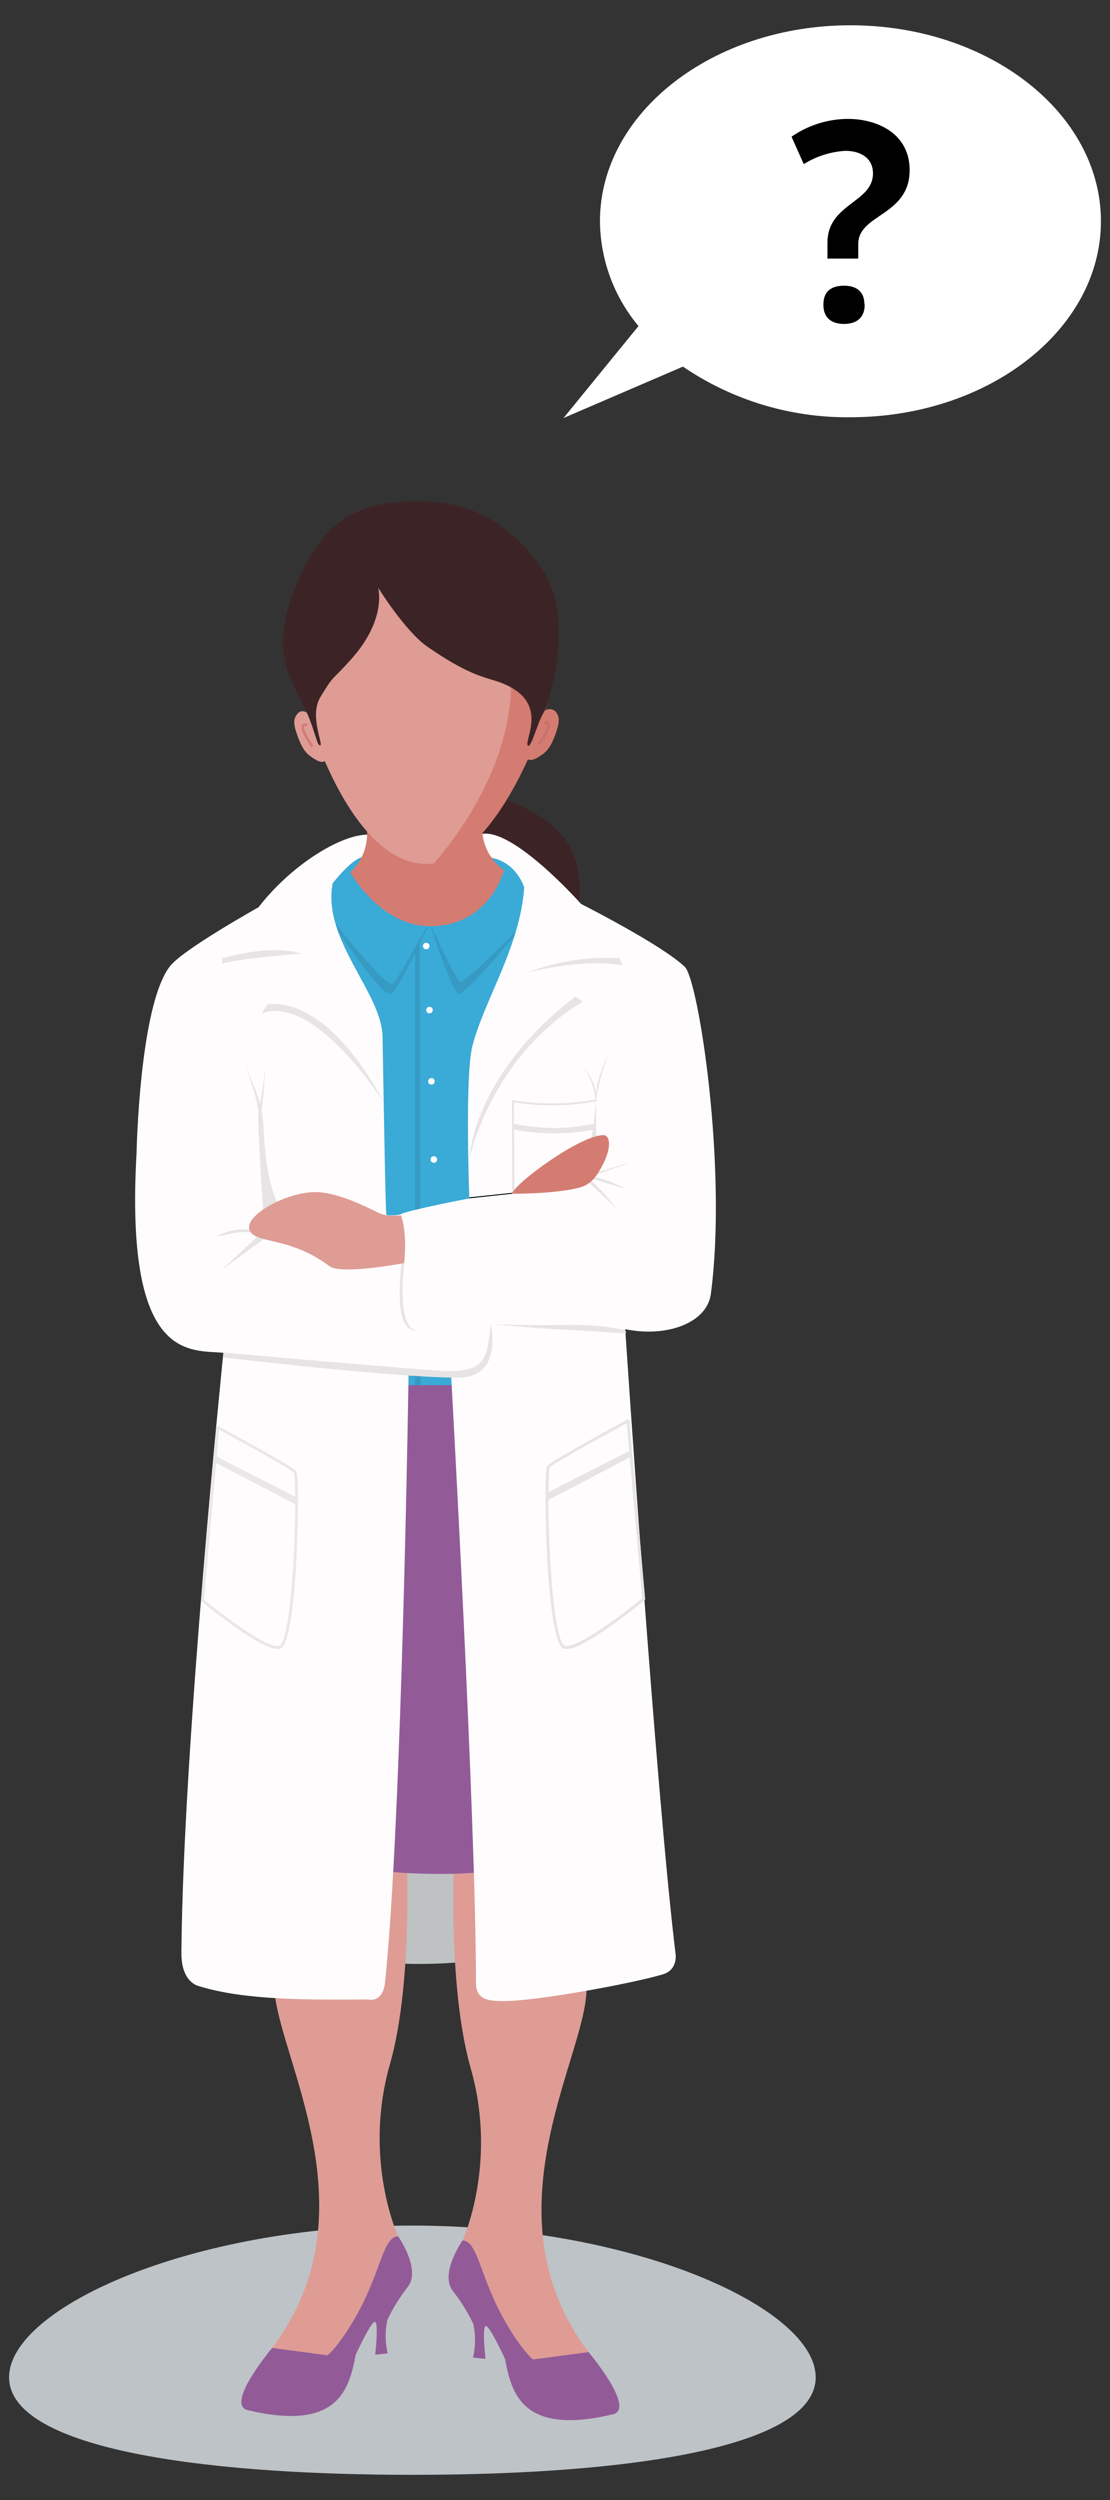 <?xml version="1.0" encoding="UTF-8"?> <!-- Generator: Adobe Illustrator 16.0.0, SVG Export Plug-In . SVG Version: 6.00 Build 0) --> <svg xmlns="http://www.w3.org/2000/svg" xmlns:xlink="http://www.w3.org/1999/xlink" version="1.1" id="Layer_1" x="0px" y="0px" width="191px" height="430px" viewBox="702.465 3.29 191 430" xml:space="preserve"><rect x="702.465" y="3.29" width="191" height="430" fill="#333333" stroke="none"/> <g> <g id="Layer_2"> <g id="Layer_20"> <path fill="#BEC3C7" d="M773.431,428.939c-38.338,0-69.403-4.94-69.403-16.776s31.065-26.092,69.392-26.092 c38.326,0,69.404,14.256,69.404,26.092S811.745,428.939,773.431,428.939z"></path> <path fill="#FFFFFF" d="M848.8,7.639c-23.759,0-43.1,15.096-43.1,33.707c0.06,6.595,2.403,12.964,6.631,18.025l-12.896,15.814 l20.545-8.841c8.488,5.787,18.549,8.827,28.82,8.708c23.796,0,43.103-15.096,43.103-33.707 C891.902,22.735,872.617,7.639,848.8,7.639z"></path> <path d="M858.99,32.549c0,7.869-8.841,7.537-8.841,12.687v2.53h-5.304v-2.729c0-6.752,7.834-6.852,7.834-11.914 c0-2.674-2.144-3.89-4.762-3.89c-2.538,0.153-4.997,0.939-7.152,2.287l-2.099-4.719c2.845-1.972,6.219-3.039,9.682-3.061 C853.443,23.741,858.99,26.272,858.99,32.549z M851.255,55.69c0,2.332-1.515,3.315-3.549,3.315c-2.032,0-3.559-0.928-3.559-3.315 c0-2.387,1.459-3.26,3.559-3.26c2.102,0,3.505,0.973,3.505,3.26H851.255z"></path> </g> </g> <g> <path fill="#BEC2C3" d="M763.495,322.857l25.083,0.539l2.009,15.87c-6.575,2.055-22.212,2.598-27.773,0.363L763.495,322.857z"></path> <path fill="#DE9C95" d="M746.755,318.869l2.94,24.77c-1.169,10.849,18.185,39.024-0.437,63.515c0,0,8.86,2.292,10.291,0.896 c2.004-1.961,4.328-6.938,6.086-9.569c0,0,2.75-8.934,5.352-10.501c0,0-6.116-13.27-1.431-29.634 c4.16-14.525,2.808-37.902,2.808-37.902L746.755,318.869z"></path> <path fill="#925B98" d="M749.294,407.118c0,0-8.216,9.746-4.185,10.702c15.606,3.704,17.439-3.637,18.557-9.517 c0,0,2.656-5.807,3.322-5.669c0.667,0.136,0.041,5.648,0.041,5.648l2.136-0.225c-0.438-1.903-0.45-3.882-0.04-5.792 c0.95-1.979,2.109-3.853,3.458-5.586c2.451-2.975-1.602-8.757-1.602-8.757c-2.68,0.06-2.938,6.253-7.374,13.951 c-2.94,5.13-4.796,6.507-4.796,6.507L749.294,407.118z"></path> <path fill="#DE9C95" d="M806.277,319.584l-2.939,24.77c1.169,10.849-18.185,39.023,0.431,63.514c0,0-8.86,2.288-10.291,0.897 c-2.003-1.962-4.322-6.939-6.08-9.576c0,0-2.75-8.927-5.351-10.5c0,0,6.109-13.265,1.425-29.63 c-4.154-14.529-2.802-37.907-2.802-37.907L806.277,319.584z"></path> <path fill="#925B98" d="M803.739,407.834c0,0,8.212,9.741,4.184,10.701c-15.605,3.705-17.445-3.635-18.556-9.516 c0,0-2.656-5.812-3.323-5.669c-0.665,0.142-0.039,5.649-0.039,5.649l-2.141-0.227c0.437-1.906,0.45-3.883,0.043-5.795 c-0.953-1.98-2.114-3.854-3.464-5.587c-2.45-2.976,1.607-8.752,1.607-8.752c2.676,0.059,2.94,6.249,7.352,13.951 c2.939,5.13,4.791,6.507,4.791,6.507L803.739,407.834z"></path> <path fill="#3AAAD7" d="M763.107,153.391c0,0,2.303-2.504,1.754-2.587c-7.432-1.089-7.84,4.047-7.84,4.047l1.681,9.873 l3.955,14.146l3.571,63.437l24.373-0.778c0,0-0.814-66.754,8.183-67.905c5.175-0.657,1.083-14.764-4.444-21.462 c-2.254-2.734-6.604-3.778-7.678-1.142c-0.059,0.143,1.93,2.451,1.93,2.451s-2.631,9.035-11.901,9.055 C768.654,162.56,763.107,153.391,763.107,153.391z"></path> <path fill="#369AC3" d="M776.69,162.587c-0.299,0,3.758,11.657,4.724,11.657c1.47,0,11.451-12.328,11.451-12.328 s-10.177,10.29-11.152,10.29C781.041,172.216,776.7,162.587,776.69,162.587z"></path> <path fill="#369AC3" d="M774.711,165.695l0.167,76.611L774.711,165.695z M757.664,158.977c0,0,9.76,15.234,11.931,15.263 c0.711,0,2.642-3.661,4.303-7.031v74.427c0,0.283,0.936,0.317,0.936,0.033l-0.148-75.117c0-0.19,0-0.568-0.034-0.901 c0.568-1.186,1.471-3.063,1.471-3.063c-0.894,0.573-5.39,10.177-6.372,9.927C767.738,171.987,757.664,158.977,757.664,158.977z"></path> <path fill="#925B98" d="M769.101,241.527h15.269l7.59,82.512c-7.59,2.533-24.339,1.494-29.318,0.206L769.101,241.527z"></path> <path fill="#FFFCFD" d="M775.245,166.043c-0.025-0.311,0.208-0.582,0.517-0.606c0.311-0.024,0.582,0.208,0.606,0.517 c0.024,0.312-0.208,0.582-0.517,0.606c-0.015,0.001-0.028,0.002-0.043,0.002C775.509,166.573,775.258,166.341,775.245,166.043z"></path> <path fill="#FFFCFD" d="M776.137,189.273c0-0.312,0.253-0.564,0.563-0.564c0.312,0,0.563,0.253,0.563,0.564l0,0 c0,0.311-0.252,0.564-0.563,0.564C776.39,189.837,776.137,189.584,776.137,189.273z"></path> <path fill="#FFFCFD" d="M776.558,202.759c-0.025-0.311,0.207-0.583,0.517-0.606s0.582,0.208,0.606,0.517 c0.024,0.311-0.208,0.582-0.518,0.606c-0.014,0.001-0.028,0.002-0.042,0.002c-0.298,0.014-0.55-0.216-0.564-0.513 C776.558,202.762,776.558,202.76,776.558,202.759z"></path> <path fill="#FFFCFD" d="M775.808,177.057c-0.024-0.311,0.208-0.582,0.518-0.605c0.31-0.025,0.581,0.207,0.605,0.517 c0.026,0.312-0.207,0.582-0.517,0.606c-0.014,0.001-0.028,0.001-0.043,0.001C776.073,177.589,775.822,177.356,775.808,177.057z"></path> <path fill="#3C2426" d="M789.196,140.714l-4.827,5.948l17.694,12.309c0,0,0.98-6.37-2.015-10.874 C796.771,143.154,789.196,140.714,789.196,140.714z"></path> <path fill="#FFFCFD" d="M765.695,146.844c0.646,0-0.457,3.841-0.457,3.841c-1.892-0.21-5.532,4.528-5.532,4.528 c-1.829,9.742,8.433,18.748,8.585,26.387c0.156,8.331,0.49,30.218,0.665,30.596c0.123,0.23,2,0.147,2.451-0.073 c1.469-0.74,11.813-2.72,11.813-2.72s-0.789-21.099,0.539-26.244c1.995-7.747,8.218-17.101,8.908-27.215 c0,0-1.357-4.691-6.247-5.214c-0.413-0.045-1.44-3.92-1.25-3.964c5.414-1.386,17.273,11.991,17.273,11.991 s13.97,7.065,17.864,10.834c2.332,2.254,7.351,34.477,4.475,56.247c-0.668,5.042-7.679,7.528-14.734,6.057 c0,0,5.277,79.698,8.672,107.536c0,0,0.393,2.642-2.184,3.43c-5.366,1.593-21.693,4.597-27.338,4.597 c-2.729,0-4.832-0.196-4.832-3.17c0-28.161-4.312-105.116-4.312-105.116c-2.082,0.035-7.271-0.49-7.271-0.49 s-1.128,77.774-4.067,105.565c-0.387,3.661-2.94,2.939-2.94,2.939c-9.638,0.041-21.123,0.222-29.155-2.327 c0,0-2.999-0.571-2.94-5.762c0.275-35.529,7.223-103.14,7.223-103.14c-5.757-0.534-16.997,1.675-14.939-34.389 c0,0,0.49-25.695,5.846-32.212c2.367-2.886,15.141-10.025,15.141-10.025C752.636,151.979,761.124,146.844,765.695,146.844z"></path> <path fill="#E7E4E5" d="M740.905,235.911c0,0,36.393,3.264,39.136,3.205c6.302-0.133,6.234-2.793,6.861-8.069 c0,0,2.279,9.206-5.621,9.192c-11.598-0.031-40.424-3.489-40.424-3.489L740.905,235.911z"></path> <path fill="#E7E4E5" d="M787.298,231.047c0,0,9.707,0.896,11.623,0.896c1.627,0,9.052,0.612,11.113,0.646c0.373,0,0-0.49,0-0.49 s-3.778-1.088-10.117-0.936c-5.684,0.142-12.619-0.113-12.619-0.113V231.047z"></path> <path fill="#E7E4E5" d="M740.684,168.11v0.936c3.314-0.98,13.624-1.74,13.624-1.74S749.941,165.523,740.684,168.11z"></path> <path fill="#E7E4E5" d="M748.486,176.024l-0.98,1.553c9.311-3.333,21.032,15.401,21.032,15.401S759.756,174.896,748.486,176.024z"></path> <path fill="#E7E4E5" d="M783.213,202.783c0,0,0.31-14.328,18.262-28.107l1.25,0.892 C786.594,185.402,783.213,202.783,783.213,202.783z"></path> <path fill="#E7E4E5" d="M793.007,170.628c5.1-1.981,10.565-2.849,16.029-2.547l0.627,1.245 C802.209,168.065,793.007,170.628,793.007,170.628z"></path> <path fill="#E7E4E5" d="M744.708,186.51c0,0,1.705,4.777,2.047,6.904c0.034,0.221,0.098,0.435,0.19,0.637 c-0.293,2.225,0.805,17.449,0.805,17.449l2.406-1.338c-2.675-6.212-2.019-13.543-2.7-15.841c0.352-2.419,0.546-4.857,0.583-7.302 c-0.147,2.048-0.441,4.082-0.883,6.086c-0.02-0.185-0.053-0.367-0.097-0.549C746.521,190.832,744.708,186.51,744.708,186.51z"></path> <path fill="#E7E4E5" d="M771.546,220.462h0.489c-1.367,12.892,2.45,11.583,2.45,11.583 C770.257,233.006,771.257,223.363,771.546,220.462z"></path> <path fill="#E7E4E5" d="M745.899,214.881c-2.939-0.719-6.37,1.048-6.16,1.054c1.132,0,3.867-1.225,6.836-0.529 C746.576,215.405,747.565,215.287,745.899,214.881z"></path> <polyline fill="#E7E4E5" points="746.977,215.772 740.528,221.761 747.878,216.375 "></polyline> <path fill="#E7E4E5" d="M803.624,206.565c1.909,1.626,4.926,4.635,4.926,4.635c-1.344-1.852-2.892-3.55-4.61-5.062l0.225-0.186 l6.037,1.876c-1.771-1.028-3.703-1.755-5.712-2.15l0.317-0.289l6.125-2.126c0.244-0.138-1.921,0.456-6.111,1.827 C802.866,205.732,803.624,206.565,803.624,206.565z"></path> <path d="M783.213,209.397l7.349-0.793l0.118-0.167l-7.467,0.789"></path> <g> <g> <path fill="#E7E4E5" d="M810.828,253.96c0.691,7.818,2.12,24.044,2.14,24.232l-1.528,1.216 c-1.243,0.975-2.536,1.951-3.812,2.856c-0.558,0.4-1.1,0.774-1.624,1.125c-3.323,2.232-5.702,3.344-6.456,2.899 c-1.476-0.864-2.592-12.345-2.714-23.85c0-0.456,0-0.726,0-1.166L810.828,253.96z M810.306,248.066 c0,0.146,0.303,3.448,0.417,4.773l-5.789,2.958l-8.078,4.113c0-2.263,0.068-3.99,0.197-4.228 c0.125-0.238,2.641-1.733,6.398-3.836L810.306,248.066z M810.412,247.44c-0.027,0-5.364,2.944-6.86,3.785l-0.35,0.197 c-4.116,2.318-6.402,3.656-6.58,4.022c-0.247,0.457-0.325,2.931-0.284,7.02c0.127,11.909,1.229,23.271,2.963,24.286 c1.02,0.594,3.435-0.535,6.986-2.921c0.53-0.357,1.072-0.735,1.632-1.135c1.284-0.915,2.587-1.894,3.836-2.872 c0.435-0.333,1.573-1.243,1.613-1.274c0.076-0.056,0.12-0.147,0.114-0.242c0,0-2.689-30.483-2.707-30.666 c-0.007-0.135-0.126-0.239-0.261-0.23C810.479,247.412,810.444,247.422,810.412,247.44z"></path> <path fill="#EAE7E8" d="M739.658,254.906c-0.671,7.593-2.066,23.354-2.083,23.536l1.483,1.181 c1.213,0.947,2.469,1.896,3.708,2.775c0.542,0.388,1.067,0.751,1.576,1.092c3.224,2.168,5.539,3.248,6.271,2.817 c1.434-0.841,2.518-11.991,2.633-23.165c0-0.444,0-0.706,0-1.133L739.658,254.906z M740.159,249.182 c0,0.141-0.288,3.349-0.404,4.636l5.626,2.874l7.847,3.995c0-2.197-0.067-3.876-0.195-4.106 c-0.129-0.231-2.567-1.685-6.218-3.727L740.159,249.182z M740.062,248.572c0.022,0,5.204,2.86,6.66,3.678l0.347,0.19 c3.997,2.252,6.218,3.552,6.391,3.908c0.236,0.443,0.314,2.847,0.271,6.816c-0.12,11.568-1.19,22.604-2.877,23.59 c-0.986,0.577-3.332-0.52-6.786-2.837c-0.51-0.347-1.039-0.714-1.586-1.102c-1.243-0.889-2.508-1.839-3.726-2.79 c-0.417-0.323-1.523-1.206-1.563-1.238c-0.077-0.052-0.12-0.143-0.111-0.234c0,0,2.607-29.608,2.624-29.786 c0.009-0.132,0.122-0.232,0.255-0.224C739.996,248.546,740.029,248.555,740.062,248.572z"></path> </g> </g> <path fill="#E7E4E5" d="M804.978,192.635c0,0.073,0.025,0.127,0.031,0.201c-0.117,1.014-0.218,2.392-0.377,3.724 c-4.523,0.966-9.199,0.966-13.721,0v-3.676c3.96,0.618,7.988,0.675,11.965,0.167c0.569-0.073,1.067-0.156,1.504-0.235l0.534-0.098 C804.978,192.723,804.978,192.674,804.978,192.635z M807.202,184.48c0.063-0.166-2.161,4.254-2.171,7.105v0.123 c0-2.451-2.316-5.199-2.316-5.199c1.227,1.764,1.99,3.81,2.219,5.948c-0.039-0.025-0.052-0.078-0.103-0.068l-0.524,0.103 c-0.425,0.078-0.921,0.157-1.469,0.229c-4.012,0.514-8.076,0.452-12.07-0.187l-0.21-0.035l0.035,15.945 c0.422,0,0.391-0.284,0.387-0.381l-0.055-10.481c4.478,0.825,9.067,0.841,13.549,0.044c-0.207,1.214-0.49,2.348-0.98,3.018h1.56 v-7.663c0,0-0.016-2.739,2.155-8.501H807.202L807.202,184.48z"></path> <path fill="#DE9C95" d="M772.011,220.536c0.572-5.562-0.554-8.222-0.554-8.222s-2.342,0.309-3.724-0.363 c-2.739-1.337-7.315-3.631-11.064-3.631c-4.899,0-12.539,4.106-11.202,6.699c1.148,2.211,6.9,0.945,13.72,6.066 C761.177,222.573,772.011,220.536,772.011,220.536z"></path> <path fill="#D47C72" d="M790.587,208.604c0.207-1.583,11.622-10.075,15.704-10.075c1.201,0,1.647,2.338-0.812,6.336 c-0.692,1.112-1.556,2.205-3.271,2.67C798.119,208.657,790.587,208.604,790.587,208.604z"></path> <path fill="#D47C72" d="M765.622,146.237c0.143,2.673-0.918,5.271-2.891,7.081c0,0,5.159,9.27,13.759,9.27 c10.261,0,12.705-9.627,12.705-9.627s-3.92-2.543-3.734-7.429C785.716,139.322,765.548,143.6,765.622,146.237z"></path> <path fill="#DE9C95" d="M774.5,92.117c-4.974,0-18.321,4.997-20.835,19.207c-1.471,8.374,1.588,14.495,1.636,14.582 c-0.479-0.42-1.21-0.373-1.631,0.107c-0.036,0.041-0.068,0.083-0.098,0.13c-0.685,0.842-0.603,1.871,0.138,3.846 c0.927,2.484,1.617,3.101,3.052,3.954c0.868,0.49,1.333,0.456,1.583,0.245c3.307,7.594,9.275,17.694,17.532,17.694 c7.65,0,13.959-10.55,17.361-18.086c0.235,0.236,0.707,0.333,1.618-0.209c1.43-0.854,2.126-1.471,3.053-3.966 c0.729-1.959,0.798-3.003,0.112-3.845c-0.415-0.553-1.198-0.667-1.749-0.253c-0.049,0.037-0.095,0.076-0.138,0.119 c0.579-1.744,2.598-8.648,0.628-15.243C791.954,94.351,779.083,92.117,774.5,92.117z"></path> <path fill="#D47C72" d="M796.388,125.521c-0.049,0.037-0.095,0.076-0.138,0.119c0.413-1.241,1.554-5.101,1.466-9.601 c-4.413-4.391-8.791-6.45-7.933-2.182c3.44,17.103-7.72,32.244-12.652,37.939c7.135-0.972,12.991-10.843,16.222-18.002 c0.235,0.236,0.708,0.333,1.618-0.209c1.431-0.854,2.127-1.471,3.053-3.966c0.729-1.959,0.799-3.003,0.112-3.845 C797.724,125.222,796.94,125.108,796.388,125.521z"></path> <g> <g> <path fill="#3C2426" d="M757.531,131.493c0.719,0-1.96-5.023,0.108-8.39c2.45-4.003,1.725-2.479,5.257-6.429 c6.218-6.948,4.635-12.308,4.635-12.308s4.641,7.477,8.428,10.113c9.188,6.37,10.833,4.959,14.626,7.145 c5.882,3.395,2.043,9.099,2.706,9.884c0.554,0.656,1.704-4.19,2.831-5.842c0.623-0.921,4.812-13.985,0.711-22.628 c-0.98-2.087-7.776-13.465-21.197-13.465c-5.073,0-14.701-0.818-20.581,10.858c-2.092,4.16-4.444,9.653-3.797,15.269 c0.445,3.886,2.808,7.443,4.017,10.188C756.64,128.954,757.003,131.482,757.531,131.493z"></path> </g> </g> <g> <path fill="#C6716B" d="M795.366,131.483l-0.356-0.247c0.014-0.021,1.395-2.025,1.614-2.978c0.046-0.203,0.04-0.355-0.019-0.406 c-0.081-0.07-0.31-0.027-0.409,0.012l-0.154-0.407c0.055-0.021,0.546-0.196,0.848,0.069c0.191,0.167,0.244,0.446,0.156,0.829 C796.808,129.389,795.426,131.397,795.366,131.483z"></path> </g> <g> <path fill="#D47C72" d="M756.044,131.842c-0.059-0.085-1.438-2.095-1.675-3.128c-0.087-0.384-0.035-0.663,0.156-0.83 c0.304-0.264,0.794-0.089,0.848-0.069l-0.153,0.407c-0.124-0.046-0.336-0.075-0.41-0.011c-0.058,0.052-0.064,0.203-0.018,0.406 c0.218,0.954,1.595,2.959,1.61,2.979L756.044,131.842z"></path> </g> </g> </g> </svg> 